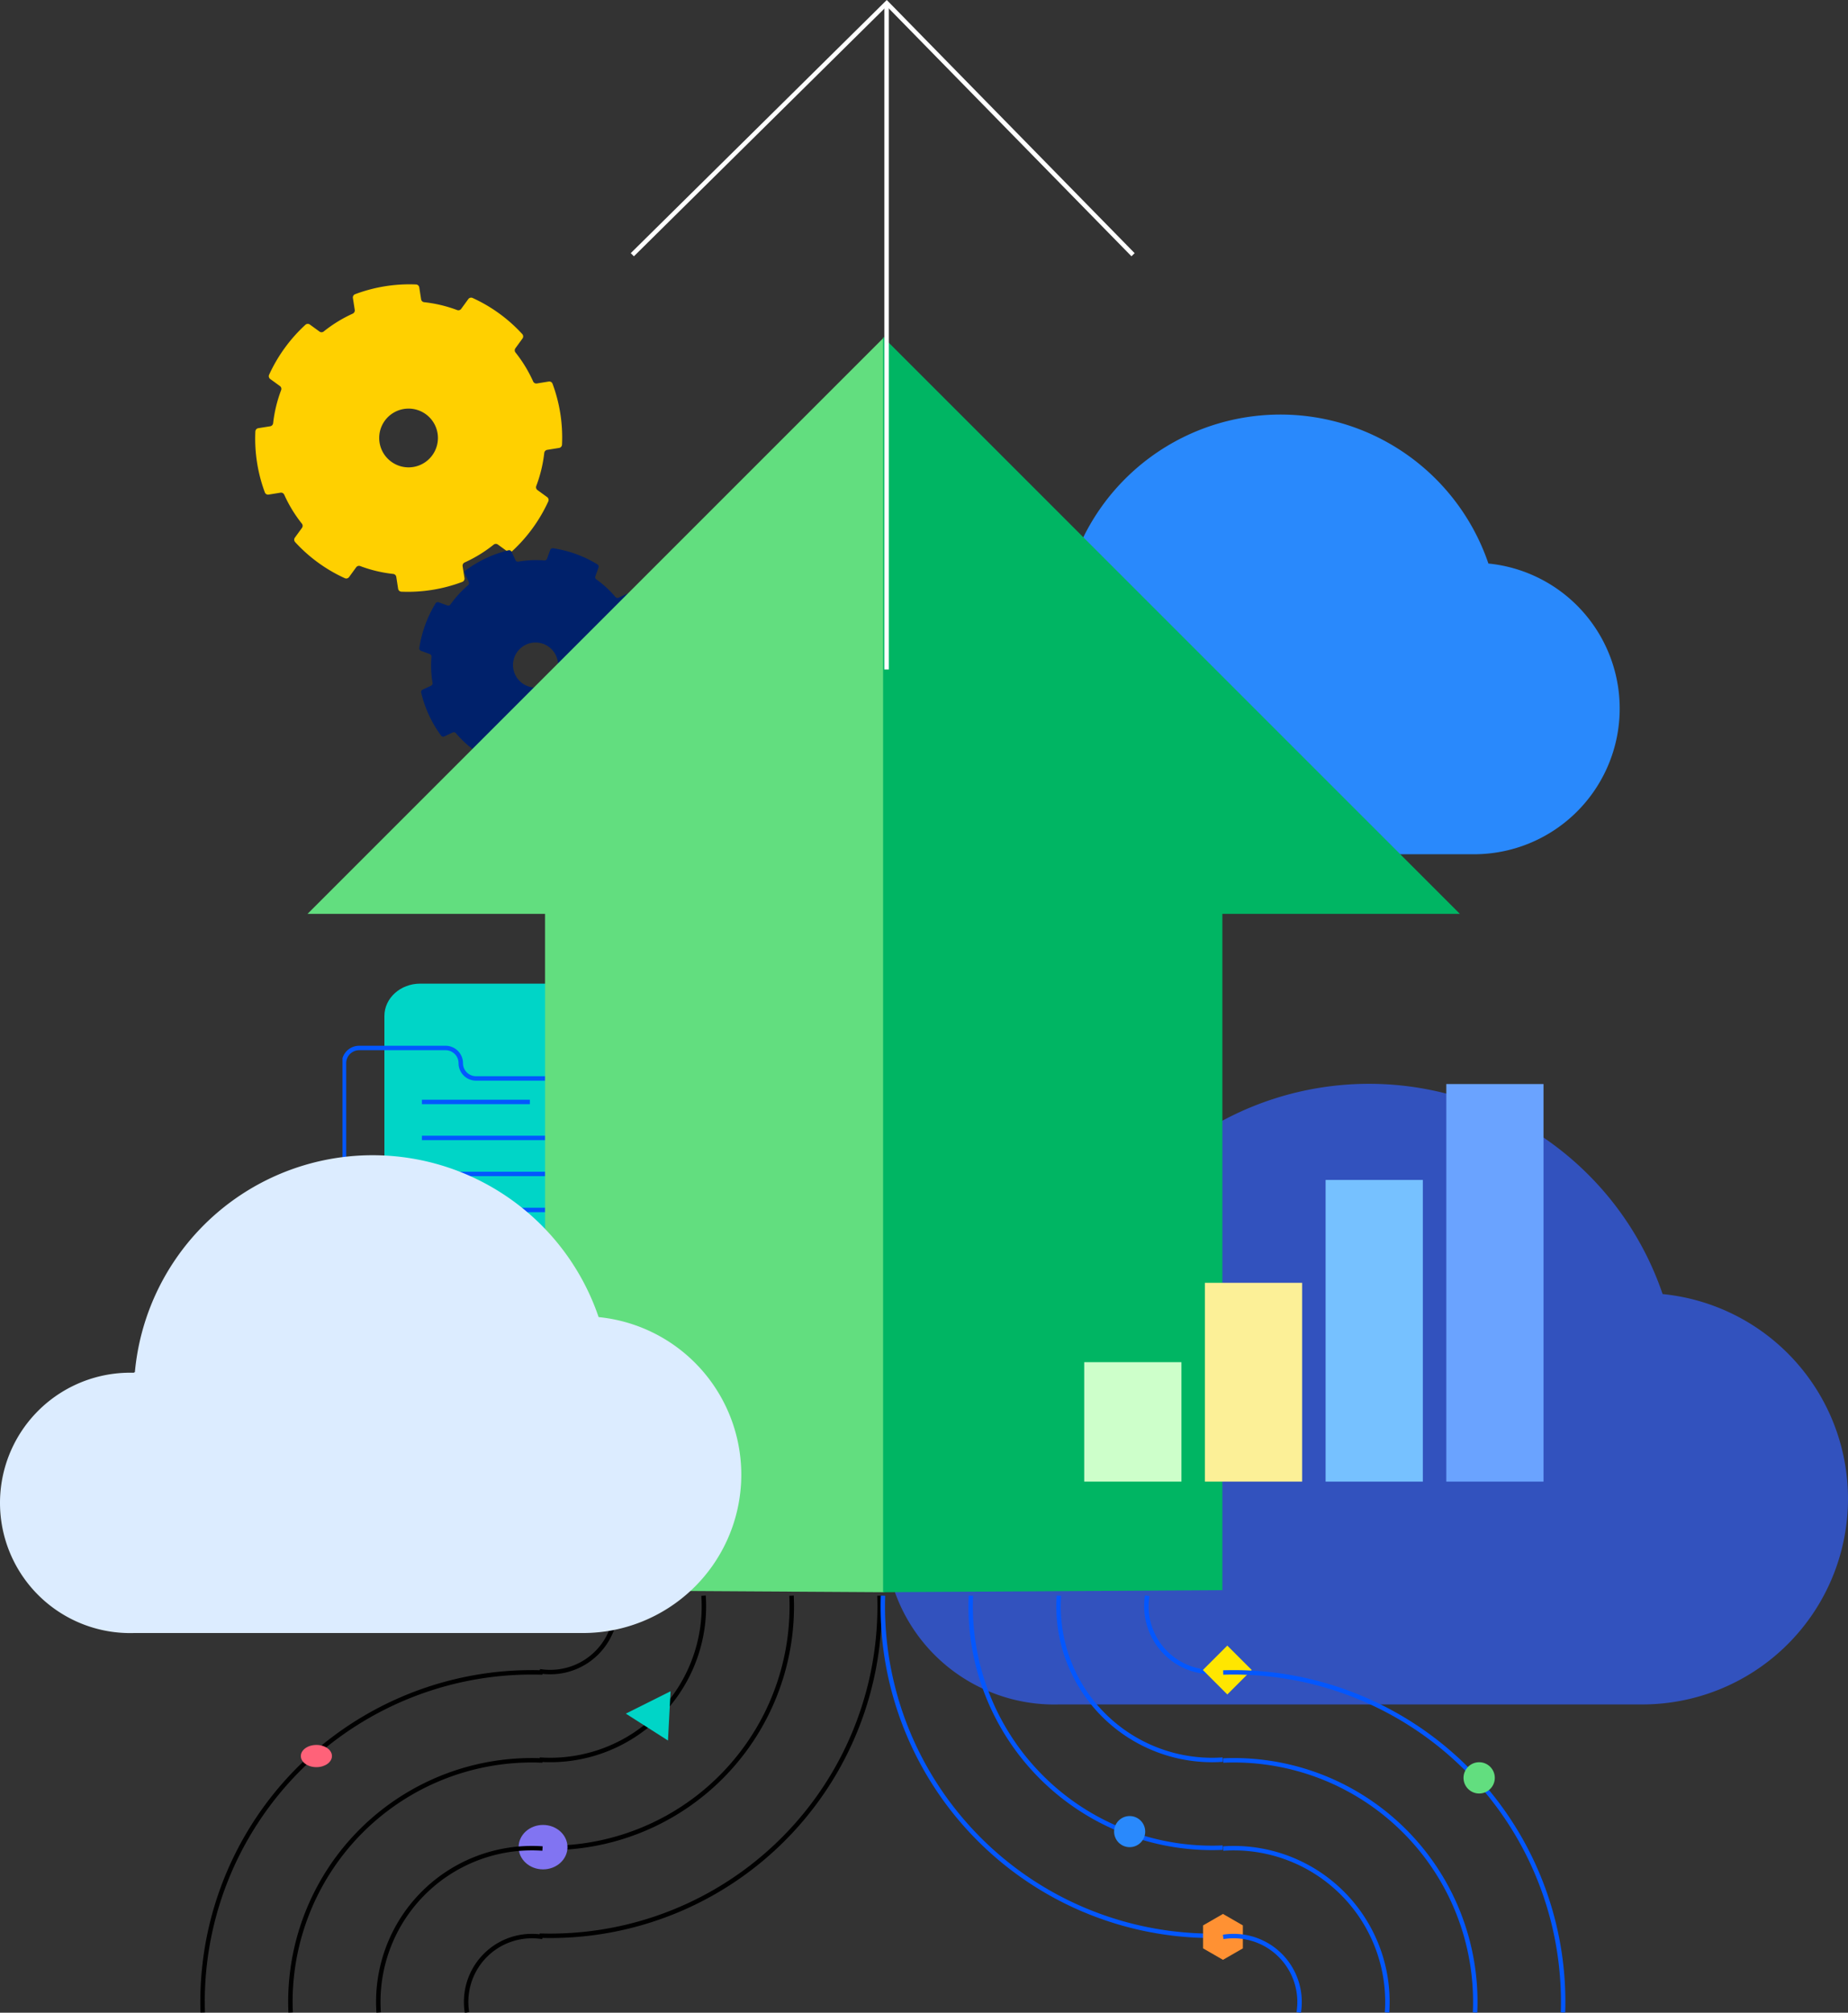 <?xml version="1.0" encoding="utf-8" standalone="no"?>
<svg xmlns="http://www.w3.org/2000/svg" xmlns:xlink="http://www.w3.org/1999/xlink" width="415.834" height="452.855" viewBox="0 0 415.834 452.855">
  <rect x="0" y="0" width="415.834" height="452.855" fill="#333333" stroke="none"/>
  <defs>
    <clipPath id="clip-path">
      <rect id="Rectangle_70311" width="216.669" height="139.66" fill="#3252be" />
    </clipPath>
    <clipPath id="clip-path-2">
      <rect id="Rectangle_70311-2" width="153.504" height="98.945" fill="#2989fc" />
    </clipPath>
    <clipPath id="clip-path-3">
      <rect id="Rectangle_70313" width="78.744" height="67.318" fill="none" />
    </clipPath>
    <clipPath id="clip-path-4">
      <rect id="Rectangle_67414" width="68.955" height="69.297" fill="#ffd000" />
    </clipPath>
    <clipPath id="clip-path-5">
      <rect id="Rectangle_67414-2" width="52.891" height="53.153" fill="#00216b" />
    </clipPath>
    <clipPath id="clip-path-6">
      <rect id="Rectangle_67408" width="183.534" height="298.238" fill="none" />
    </clipPath>
    <clipPath id="clip-path-7">
      <rect id="Rectangle_67392" width="78.387" height="78.155" fill="none" />
    </clipPath>
    <clipPath id="clip-path-11">
      <rect id="Rectangle_70311-3" width="166.815" height="107.525" fill="#dcecff" />
    </clipPath>
  </defs>
  <g id="Illiustration" transform="translate(-1024.559 -3008.166)">
    <g id="Group_160678" transform="translate(1223.724 3252.019)">
      <g id="Group_160530" transform="translate(0 0)" clip-path="url(#clip-path)">
        <path id="Path_191703" d="M39.156,63.449h.258A69.772,69.772,0,0,1,174.955,47.313a46.278,46.278,0,0,1-4.487,92.33H39.156A38.048,38.048,0,0,1,36.94,63.579q1.108-.033,2.215,0Z" transform="translate(0 0.001)" fill="#3252be" />
      </g>
    </g>
    <g id="Group_160547" transform="translate(1235.527 3101.44)">
      <g id="Group_160530-2" transform="translate(0 0)" clip-path="url(#clip-path-2)">
        <path id="Path_191703-2" d="M27.741,44.952h.183A49.431,49.431,0,0,1,123.951,33.52a32.787,32.787,0,0,1-3.179,65.413H27.741a26.956,26.956,0,1,1-1.57-53.889q.785-.023,1.57,0Z" transform="translate(0 0)" fill="#2989fc" />
      </g>
    </g>
    <g id="Group_160546" transform="translate(1101.63 3229.485)">
      <g id="Group_160545" transform="translate(0 0)" clip-path="url(#clip-path-3)">
        <path id="Path_191706" d="M82.771,74.575h0a4,4,0,0,0,4-4V25.489a3.427,3.427,0,0,0-3.428-3.425H24.3" transform="translate(-8.354 -7.586)" fill="none" stroke="#0357ff" stroke-miterlimit="10" stroke-width="1" />
        <path id="Path_191707" d="M62.714,0H22.423c-4.45,0-8.058,3.259-8.058,7.281V50.962c0,4.021,3.608,7.281,8.058,7.281H70.773c4.45,0,8.059-3.259,8.059-7.281v-36.4Z" transform="translate(-4.939 0)" fill="#00d5c7" />
        <line id="Line_46330" x2="45.556" transform="translate(17.862 50.919)" fill="none" stroke="#0357ff" stroke-miterlimit="10" stroke-width="1" />
        <line id="Line_46331" x2="45.556" transform="translate(17.862 42.819)" fill="none" stroke="#0357ff" stroke-miterlimit="10" stroke-width="1" />
        <line id="Line_46332" x2="45.556" transform="translate(17.862 34.719)" fill="none" stroke="#0357ff" stroke-miterlimit="10" stroke-width="1" />
        <line id="Line_46333" x2="24.295" transform="translate(17.862 26.619)" fill="none" stroke="#0357ff" stroke-miterlimit="10" stroke-width="1" />
        <path id="Path_191708" d="M87.929,0V14.561h16.116" transform="translate(-30.23 0)" fill="#00da57" />
        <path id="Path_191709" d="M87.929,0V14.561h16.116" transform="translate(-30.23 0)" fill="none" stroke="#0357ff" stroke-miterlimit="10" stroke-width="1" />
        <path id="Path_191710" d="M107.31,37.141V75.763a4,4,0,0,0,4,4" transform="translate(-36.893 -12.769)" fill="none" stroke="#0357ff" stroke-miterlimit="10" stroke-width="1" />
        <path id="Path_191711" d="M70.589,32.338a3.427,3.427,0,0,0-3.428-3.425H30.211a3.426,3.426,0,0,1-3.428-3.425,3.427,3.427,0,0,0-3.428-3.425H3.929A3.427,3.427,0,0,0,.5,25.489V70.58a4,4,0,0,0,4,3.995H74.779" transform="translate(-0.172 -7.586)" fill="none" stroke="#0357ff" stroke-miterlimit="10" stroke-width="1" />
      </g>
    </g>
    <g id="Group_151827" transform="translate(1030.68 3059.427)">
      <g id="Group_160529" transform="matrix(0.809, 0.588, -0.588, 0.809, 78.321, -1.001)">
        <g id="Group_151837" transform="translate(0 0)" clip-path="url(#clip-path-4)">
          <path id="Path_191674" d="M68.262,27.716a.787.787,0,0,0-.768-.637h-2.7a.78.78,0,0,1-.754-.573,30.651,30.651,0,0,0-2.917-7.079.8.8,0,0,1,.123-.953l1.912-1.921a.788.788,0,0,0,.1-.984,34.749,34.749,0,0,0-9.785-9.837.777.777,0,0,0-.979.1L50.585,7.757a.785.785,0,0,1-.948.123,30.372,30.372,0,0,0-7.042-2.935.784.784,0,0,1-.571-.757V1.472A.79.79,0,0,0,41.391.7,34.543,34.543,0,0,0,27.579.7a.789.789,0,0,0-.633.773V4.185a.781.781,0,0,1-.57.756A30.362,30.362,0,0,0,19.33,7.873a.785.785,0,0,1-.948-.124L16.472,5.827a.777.777,0,0,0-.98-.1A34.77,34.77,0,0,0,5.7,15.556a.787.787,0,0,0,.1.984l1.912,1.922a.793.793,0,0,1,.122.953,30.7,30.7,0,0,0-2.92,7.077.78.78,0,0,1-.753.573h-2.7A.787.787,0,0,0,.7,27.7a35.043,35.043,0,0,0,0,13.88.786.786,0,0,0,.768.637h2.7a.78.78,0,0,1,.754.573,30.679,30.679,0,0,0,2.917,7.08.8.8,0,0,1-.123.953L5.8,52.744a.787.787,0,0,0-.1.984,34.759,34.759,0,0,0,9.785,9.836.776.776,0,0,0,.979-.1l1.912-1.921a.784.784,0,0,1,.948-.123,30.419,30.419,0,0,0,7.042,2.935.784.784,0,0,1,.571.757v2.715a.79.79,0,0,0,.633.773,34.542,34.542,0,0,0,13.812,0,.788.788,0,0,0,.633-.773V65.114a.783.783,0,0,1,.57-.757,30.359,30.359,0,0,0,7.045-2.931.785.785,0,0,1,.948.123l1.911,1.922a.777.777,0,0,0,.98.1,34.756,34.756,0,0,0,9.788-9.832.786.786,0,0,0-.1-.984l-1.912-1.922a.793.793,0,0,1-.122-.953,30.719,30.719,0,0,0,2.92-7.077.778.778,0,0,1,.753-.573h2.7a.786.786,0,0,0,.768-.637,35.043,35.043,0,0,0,0-13.88M34.477,41.254a6.606,6.606,0,1,1,6.573-6.606,6.589,6.589,0,0,1-6.573,6.606" transform="translate(0 0)" fill="#ffd000" />
        </g>
      </g>
      <g id="Group_160535" transform="matrix(0.94, 0.342, -0.342, 0.94, 98.642, 64.359)">
        <g id="Group_151837-2" transform="translate(0 0)" clip-path="url(#clip-path-5)">
          <path id="Path_191674-2" d="M52.36,21.259a.6.6,0,0,0-.589-.488H49.7a.6.6,0,0,1-.578-.439A23.51,23.51,0,0,0,46.882,14.9a.609.609,0,0,1,.094-.731L48.443,12.7a.6.6,0,0,0,.08-.755A26.654,26.654,0,0,0,41.018,4.4a.6.6,0,0,0-.751.08L38.8,5.95a.6.6,0,0,1-.727.094,23.3,23.3,0,0,0-5.4-2.251.6.6,0,0,1-.438-.581V1.129a.606.606,0,0,0-.486-.593,26.5,26.5,0,0,0-10.595,0,.605.605,0,0,0-.486.593V3.21a.6.6,0,0,1-.437.58,23.289,23.289,0,0,0-5.4,2.249.6.6,0,0,1-.727-.1L12.634,4.47a.6.6,0,0,0-.752-.079,26.67,26.67,0,0,0-7.508,7.542.6.6,0,0,0,.079.755L5.92,14.161a.608.608,0,0,1,.093.731,23.548,23.548,0,0,0-2.24,5.429.6.6,0,0,1-.577.439H1.123a.6.6,0,0,0-.589.488,26.879,26.879,0,0,0,0,10.647.6.6,0,0,0,.589.488H3.193a.6.6,0,0,1,.578.439,23.532,23.532,0,0,0,2.237,5.43.609.609,0,0,1-.094.731L4.448,40.457a.6.6,0,0,0-.08.755,26.662,26.662,0,0,0,7.505,7.545.6.6,0,0,0,.751-.079L14.091,47.2a.6.6,0,0,1,.727-.094,23.333,23.333,0,0,0,5.4,2.251.6.6,0,0,1,.438.581v2.083a.606.606,0,0,0,.486.593,26.5,26.5,0,0,0,10.595,0,.6.6,0,0,0,.486-.593V49.945a.6.6,0,0,1,.437-.581,23.286,23.286,0,0,0,5.4-2.248.6.6,0,0,1,.727.094l1.466,1.474a.6.6,0,0,0,.752.08,26.659,26.659,0,0,0,7.508-7.542.6.6,0,0,0-.079-.755l-1.466-1.474a.608.608,0,0,1-.093-.731,23.563,23.563,0,0,0,2.24-5.429.6.6,0,0,1,.577-.439h2.073a.6.6,0,0,0,.589-.488,26.879,26.879,0,0,0,0-10.647M26.445,31.643a5.067,5.067,0,1,1,5.041-5.067,5.054,5.054,0,0,1-5.041,5.067" transform="translate(0 0)" fill="#00216b" />
        </g>
      </g>
      <path id="Path_191651" d="M86.2,131.456h53.449V283.621l76.34.461V1.668Z" transform="translate(-23.123 22.905)" fill="#62de7f" />
      <path id="Path_191652" d="M215.986,131.456H162.537V283.62l-76.341.461V1.668Z" transform="translate(106.396 22.905)" fill="#00b563" />
      <g id="Group_151828" transform="translate(115.266 386.109) rotate(-90)">
        <g id="Group_151798" clip-path="url(#clip-path-7)">
          <path id="Path_191613" d="M17.186,17a14.842,14.842,0,0,1-2.38.188A14.8,14.8,0,0,1,0,2.378,14.827,14.827,0,0,1,.188,0" transform="translate(61.152 0.048)" fill="none" stroke="#000" stroke-miterlimit="10" stroke-width="1" />
          <path id="Path_191614" d="M36.969,36.873c-.787.053-1.578.082-2.38.082A34.584,34.584,0,0,1,0,2.379C0,1.578.029.787.082,0" transform="translate(41.37 0.048)" fill="none" stroke="#000" stroke-miterlimit="10" stroke-width="1" />
          <path id="Path_191615" d="M56.747,56.672c-.787.039-1.583.058-2.38.058A54.358,54.358,0,0,1,0,2.378C0,1.583.019.791.058,0" transform="translate(21.592 0.048)" fill="none" stroke="#000" stroke-miterlimit="10" stroke-width="1" />
          <path id="Path_191616" d="M76.53,76.461c-.791.024-1.583.039-2.38.039A74.135,74.135,0,0,1,0,2.378C0,1.582.014.791.039,0" transform="translate(1.809 0.048)" fill="none" stroke="#000" stroke-miterlimit="10" stroke-width="1" />
        </g>
      </g>
      <g id="Group_160528" transform="translate(190.914 386.109) rotate(-90)">
        <g id="Group_151798-2" clip-path="url(#clip-path-7)">
          <path id="Path_191613-2" d="M17.186.188a14.829,14.829,0,0,0-17,17" transform="translate(61.152 60.922)" fill="none" stroke="#0357ff" stroke-miterlimit="10" stroke-width="1" />
          <path id="Path_191614-2" d="M36.969.082C36.182.029,35.391,0,34.589,0A34.584,34.584,0,0,0,0,34.576c0,.8.029,1.592.082,2.379" transform="translate(41.369 41.152)" fill="none" stroke="#0357ff" stroke-miterlimit="10" stroke-width="1" />
          <path id="Path_191615-2" d="M56.747.058C55.96.019,55.164,0,54.367,0A54.358,54.358,0,0,0,0,54.351c0,.8.019,1.587.058,2.378" transform="translate(21.592 21.377)" fill="none" stroke="#0357ff" stroke-miterlimit="10" stroke-width="1" />
          <path id="Path_191616-2" d="M76.529.039C75.738.014,74.947,0,74.15,0A74.135,74.135,0,0,0,0,74.121c0,.8.014,1.587.039,2.378" transform="translate(1.809 1.607)" fill="none" stroke="#0357ff" stroke-miterlimit="10" stroke-width="1" />
          <circle id="Ellipse_71483" cx="3.5" cy="3.5" r="3.5" transform="translate(28.758 53.659) rotate(90)" fill="#2989fc" />
        </g>
      </g>
      <path id="Path_191702" d="M18.406,56.445V51.279L13.93,48.7,9.454,51.279v5.166l4.476,2.582Z" transform="translate(255.139 330.677)" fill="#ff9133" />
      <rect id="Rectangle_70310" width="7.776" height="7.776" transform="translate(264.547 324.497) rotate(-45.011)" fill="#ffe600" />
      <ellipse id="Ellipse_71482" cx="5.5" cy="5" rx="5.5" ry="5" transform="translate(110.573 359.351)" fill="#8174f2" />
      <path id="Polygon_2" d="M5.55,0,11.1,9.793H0Z" transform="translate(134.407 339.848) rotate(-87)" fill="#00d5c7" />
      <g id="Group_160533" transform="translate(116.003 323.205) rotate(90)">
        <g id="Group_151798-3" clip-path="url(#clip-path-7)">
          <path id="Path_191613-3" d="M17.186,17a14.842,14.842,0,0,1-2.38.188A14.8,14.8,0,0,1,0,2.378,14.827,14.827,0,0,1,.188,0" transform="translate(61.152 0.048)" fill="none" stroke="#000" stroke-miterlimit="10" stroke-width="1" />
          <path id="Path_191614-3" d="M36.969,36.873c-.787.053-1.578.082-2.38.082A34.584,34.584,0,0,1,0,2.379C0,1.578.029.787.082,0" transform="translate(41.37 0.048)" fill="none" stroke="#000" stroke-miterlimit="10" stroke-width="1" />
          <path id="Path_191615-3" d="M56.747,56.672c-.787.039-1.583.058-2.38.058A54.358,54.358,0,0,1,0,2.378C0,1.583.019.791.058,0" transform="translate(21.592 0.048)" fill="none" stroke="#000" stroke-miterlimit="10" stroke-width="1" />
          <path id="Path_191616-3" d="M76.53,76.461c-.791.024-1.583.039-2.38.039A74.135,74.135,0,0,1,0,2.378C0,1.582.014.791.039,0" transform="translate(1.809 0.048)" fill="none" stroke="#000" stroke-miterlimit="10" stroke-width="1" />
        </g>
      </g>
      <ellipse id="Ellipse_71484" cx="3.5" cy="2.5" rx="3.5" ry="2.5" transform="translate(61.573 341.351)" fill="#ff6279" />
      <g id="Group_160534" transform="translate(347.224 323.206) rotate(90)">
        <g id="Group_151798-4" transform="translate(0 0)" clip-path="url(#clip-path-7)">
          <path id="Path_191613-4" d="M17.186.188a14.829,14.829,0,0,0-17,17" transform="translate(61.152 60.922)" fill="none" stroke="#0357ff" stroke-miterlimit="10" stroke-width="1" />
          <path id="Path_191614-4" d="M36.969.082C36.182.029,35.391,0,34.589,0A34.584,34.584,0,0,0,0,34.576c0,.8.029,1.592.082,2.379" transform="translate(41.37 41.152)" fill="none" stroke="#0357ff" stroke-miterlimit="10" stroke-width="1" />
          <path id="Path_191615-4" d="M56.747.058C55.96.019,55.164,0,54.367,0A54.358,54.358,0,0,0,0,54.351c0,.8.019,1.587.058,2.378" transform="translate(21.592 21.377)" fill="none" stroke="#0357ff" stroke-miterlimit="10" stroke-width="1" />
          <path id="Path_191616-4" d="M76.53.039C75.738.014,74.947,0,74.15,0A74.135,74.135,0,0,0,0,74.121c0,.8.014,1.587.039,2.378" transform="translate(1.809 1.607)" fill="none" stroke="#0357ff" stroke-miterlimit="10" stroke-width="1" />
          <ellipse id="Ellipse_71483-2" cx="3.519" cy="3.519" rx="3.519" ry="3.519" transform="translate(29.073 16.988) rotate(90)" fill="#62de7f" />
        </g>
      </g>
    </g>
    <g id="Group_160539" transform="translate(1268.527 3252.077)">
      <rect id="Rectangle_67388" width="21.877" height="89.451" transform="translate(81.478 0)" fill="#6aa3ff" />
      <rect id="Rectangle_67389" width="21.877" height="67.876" transform="translate(54.319 21.575)" fill="#76c1ff" />
      <rect id="Rectangle_67390" width="21.877" height="44.726" transform="translate(27.16 44.725)" fill="#fcf097" />
      <rect id="Rectangle_67391" width="21.877" height="26.873" transform="translate(0 62.578)" fill="#cdffca" />
    </g>
    <g id="Group_160531" transform="translate(1024.559 3268.087)">
      <g id="Group_160530-3" transform="translate(0 0)" clip-path="url(#clip-path-11)">
        <path id="Path_191703-3" d="M30.146,48.85h.2A53.718,53.718,0,0,1,134.7,36.427a35.63,35.63,0,0,1-3.454,71.085H30.146A29.293,29.293,0,1,1,28.441,48.95q.853-.025,1.706,0Z" transform="translate(0 0)" fill="#dcecff" />
      </g>
    </g>
    <path id="Path_191668" d="M-34.621,77.974,22.628,21.369,78.05,77.974" transform="translate(1201.466 2987.505)" fill="none" stroke="#fff" stroke-miterlimit="10" stroke-width="1" />
    <rect id="Rectangle_70379" width="1" height="150" transform="translate(1223.559 3008.793)" fill="#fff" />
  </g>
</svg>